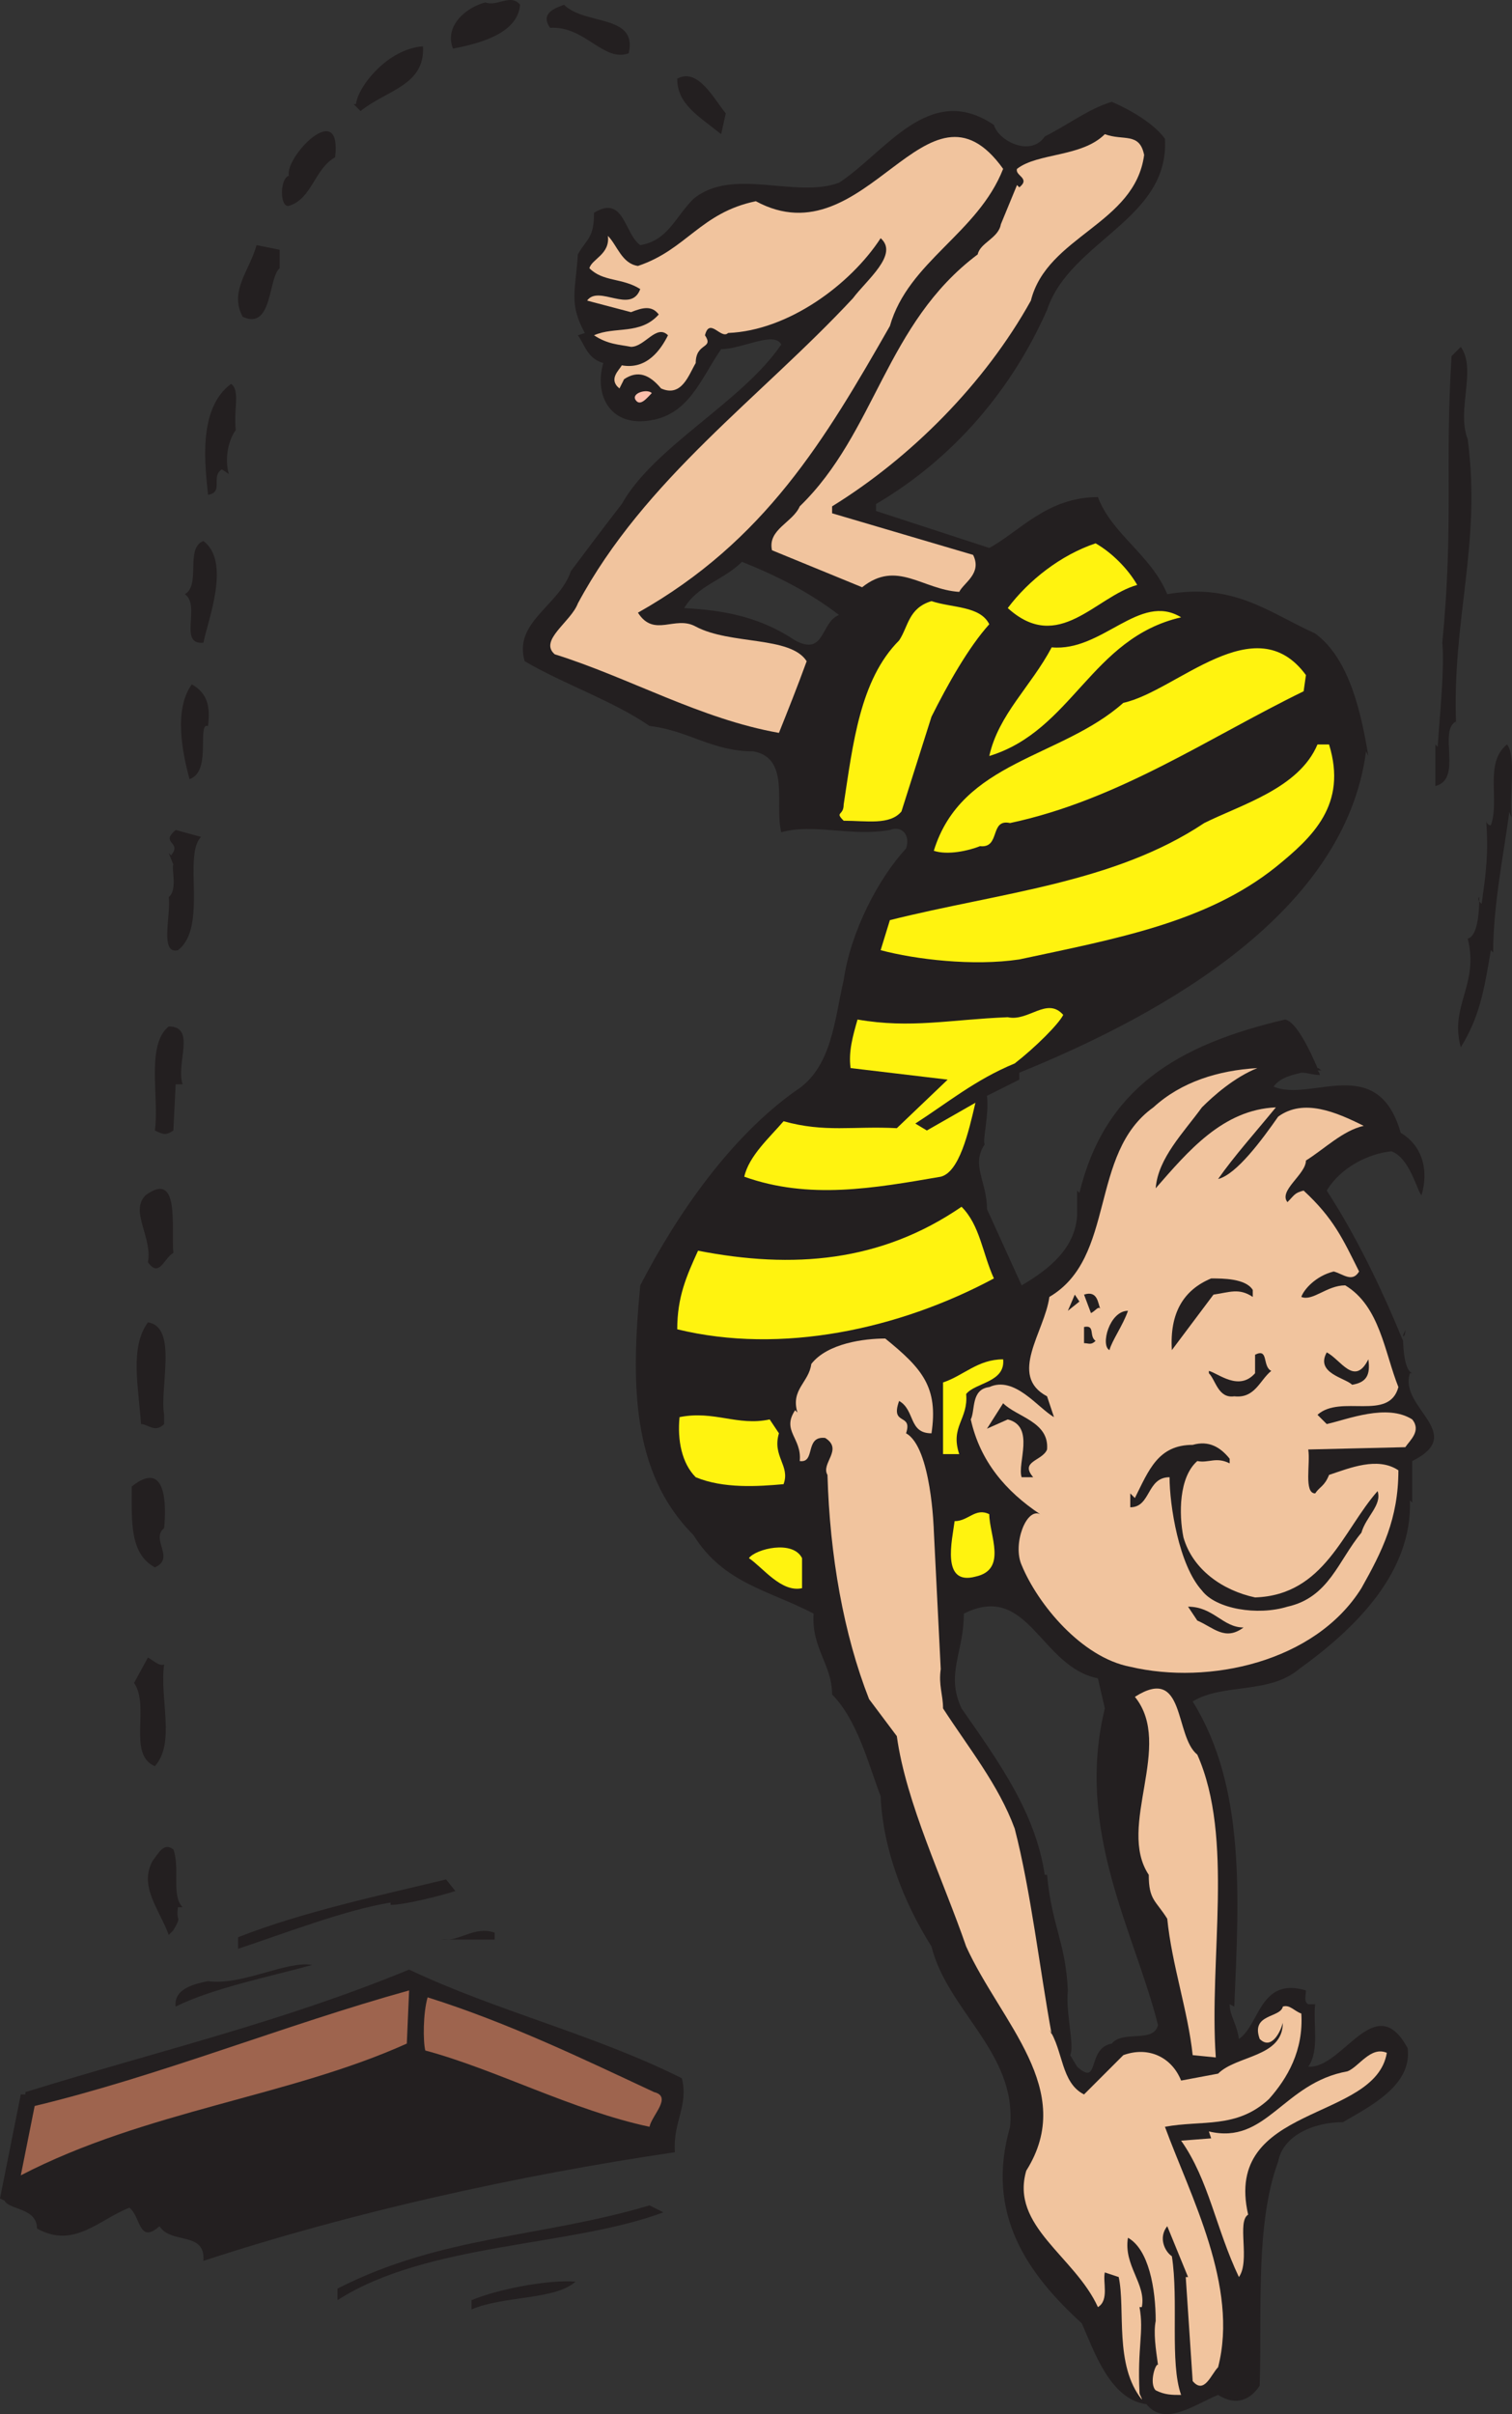 <svg xmlns="http://www.w3.org/2000/svg" width="490.614" height="783.265"><rect width="100%" height="100%" fill="#333333" stroke="none"/><path fill="#231f20" fill-rule="evenodd" d="M221.25 674.284c-28.5-14.25-60-21.75-88.5-35.25-42 17.25-81 26.25-124.5 39.75v.75h-1.5L0 713.284l1.5.75c1.5 3 10.5 2.25 10.5 9 12 6.75 20.25-3 30-6.75 3.75 3 3 12 9.75 6 3.75 6 15 1.5 14.25 11.25 48-15.75 102-27.75 153-35.25-.75-9.75 4.5-15 2.25-24"/><path fill="#9e644e" fill-rule="evenodd" d="M132 663.034c-38.25 17.25-84.75 21.75-125.25 42.75l4.5-22.5c40.5-9.75 81-26.25 121.5-37.5l-.75 17.25"/><path fill="#231f20" fill-rule="evenodd" d="M457.5 445.534h.75c-2.25-.75-3-6.75-3-12v1.5c-6.75-16.5-15-33.75-24.75-48.75 4.5-7.5 13.5-12 21-12.75 6 2.25 8.25 12.75 9.75 14.25 2.25-7.5.75-15.75-6.75-20.25-7.5-26.25-29.25-9.75-41.25-15 2.25-3 6-3.75 9-4.5 2.25 0 3.75.75 6 .75 0 0 0-.75-.75-1.5h1.5c-.75 0-.75-.75-1.5-.75-2.25-5.25-6.75-15-10.5-15.75-35.25 8.25-58.5 22.5-66.75 56.25l-.75-.75v8.25c-.75 10.5-9 17.25-18 22.5l-11.25-24.75c0-9-5.25-14.25-.75-21-.75-1.5 1.5-9.75.75-15.75l10.5-5.25v-2.25c48-19.5 105.75-52.5 112.5-104.25l.75 1.5c-2.25-13.5-6-31.5-17.25-39.75-15-6.75-26.25-16.5-48-12.75-5.25-12.75-18-19.5-22.5-31.5-16.5 0-25.5 11.25-35.25 16.5l-36.75-12v-2.25c25.5-15 44.25-37.5 55.5-63 7.5-22.5 39.75-29.25 38.25-55.5-3.75-5.25-12-9.75-17.25-12-7.5 2.25-14.25 7.5-21.75 11.25-4.5 6.75-15 1.5-16.5-3.75-21-14.25-35.25 9-50.25 18.75-14.25 5.25-34.5-5.25-47.25 5.25-6 6-8.25 13.5-17.25 15-5.25-3.75-5.25-16.5-15-10.5 0 8.25-2.25 8.25-5.25 13.5-.75 12-3 15.75 2.25 25.5l-2.25.75c2.25 3 3 7.5 8.25 9-3 10.5 2.25 20.25 14.25 18.75 13.5-1.5 17.25-13.5 24-23.25 6.75 0 17.25-6 19.5-1.5-12.75 18.75-41.25 33-51.75 51.75-5.25 6.75-12 15.75-16.5 21.75-3.75 11.25-18.75 16.5-15 29.25 12.75 7.5 28.5 12.75 40.5 21 12.75 1.5 20.25 8.25 33.75 8.25 12 2.25 6.75 17.25 9 26.25 10.5-3 22.5 1.5 35.25-.75 3.75-1.5 6.75 1.5 5.25 6-9 9.75-18 27-20.25 42.75-3 12.75-3.75 28.5-15.75 36-21 15-38.25 39.75-50.25 63-3 31.5-3 60.75 17.25 81 9.75 15.75 24.75 18 39 25.5-.75 11.25 6 16.5 6 26.25 8.25 8.25 12 23.25 15.75 33 .75 17.25 7.5 34.5 16.5 48.75 5.25 21 27.75 34.5 25.5 58.5-8.25 28.5 6 48 23.25 63.75 3.75 8.25 9 24.75 21 26.25 6 7.5 15.75 0 23.25-3 6 3.75 10.5 1.5 13.5-3 .75-24-1.5-52.5 6-72.75 1.5-8.25 11.25-12.75 21-12.75 9-5.25 22.5-12 21-24-10.5-19.5-21 6.75-32.25 6 3.75-5.25 1.5-14.25 2.25-20.25h-2.25c-1.5-.75-.75-3-.75-4.5-15-4.5-15 11.25-21.75 15.75-.75-5.25-3-7.5-3-11.25l1.5.75c1.5-35.25 3.75-71.25-13.5-99 9.75-6 24.75-2.25 34.5-10.5 18.75-13.5 36.75-31.5 36-54.75l.75.75v-13.5c18-9-4.5-17.25-.75-28.5m-99 108.75c-9.75 39.75 9.75 72.75 17.25 102.75-1.5 6-11.25 1.5-15 6-8.25 1.5-3.75 14.25-11.25 7.5l-2.25-3.75c1.5-3-1.5-13.5-.75-21-.75-15.75-5.25-21-6.75-37.5H339c-3-20.25-15-36.75-27-54-5.25-11.25.75-18 .75-30.75 21-10.5 24.75 17.25 43.5 21l2.25 9.75m-86.25-354.75c-6 2.25-4.5 13.5-14.25 8.25-11.25-7.5-22.5-9.75-36-10.5 4.5-7.5 12.75-9 18.75-15 11.25 4.5 21.75 9.75 31.5 17.25"/><path fill="#231f20" fill-rule="evenodd" d="M455.25 433.534c.75 0 .75-1.5.75-2.25 0 .75-.75 1.5-.75 2.25"/><path fill="#f1c49e" fill-rule="evenodd" d="M395.25 672.784c6-6 21-5.25 21-16.5-.75 3-3.75 9-7.5 5.25-3-8.25 6.75-6.75 7.5-10.5 2.25-.75 3.75 1.5 6 2.25.75 12-4.5 21-10.5 27.75-10.5 9.75-21.75 6.75-33.75 9 8.25 22.5 24 51.75 17.25 78-2.25 2.25-4.5 9-8.25 4.5l-2.25-33.75h.75l-6.75-16.5c-3 3.75-.75 8.25 1.5 9.75 2.25 14.25-.75 34.5 3 45-3 0-5.25 0-8.25-1.5-2.25-2.25 0-9 .75-8.25-.75-5.25-1.5-10.5-.75-14.25 0-10.5-2.25-23.25-9-27-1.5 9 6 15 4.5 22.5h-.75c1.5 8.25-.75 12.75 0 27.75 0 .75.75 1.5.75 2.25-9-11.25-5.25-29.25-7.5-39.75l-4.5-1.5c-.75 3 1.5 9-2.25 11.25-7.5-16.5-28.5-26.25-23.25-44.25 16.5-26.25-8.25-48-19.5-72.75-7.5-21.75-19.5-46.5-22.5-68.25l-9-12c-8.25-21-12.75-46.5-13.5-72.75-2.25-3.75 5.25-8.25-.75-12-6.75-.75-3 8.25-8.25 7.5.75-7.5-6-9.75-1.5-16.5l.75.75c-2.25-7.5 3.75-9.75 4.5-15.75 5.25-6.75 17.25-8.25 24-8.25 12 9.75 17.25 15.75 15 30.75-7.5 0-5.25-7.5-10.5-10.5-3 8.25 4.5 3.75 2.25 10.5 8.25 4.5 9 31.5 9 31.5l2.25 45c-.75 5.25.75 8.25.75 12.75 8.25 12.75 18 24.75 23.25 39 5.25 20.25 8.25 46.5 12 66.75l-.75-1.5c4.5 6.75 3.75 17.25 11.25 21l12.75-12.75c8.25-3 15.75.75 18.75 8.25l12-2.25"/><path fill="#fff30f" fill-rule="evenodd" d="M305.25 381.784c-21.75 3.75-42.75 7.5-63.75 0 1.5-6.75 8.25-12.75 12.75-18 13.5 3.75 22.5 1.5 36.75 2.25l16.5-15.75-31.5-3.75c-.75-5.25.75-10.5 2.25-15.75 17.25 3 30 0 48.75-.75 6.75 1.5 12.75-6.75 18-.75-1.5 3-9 10.5-15.75 15.75-12.75 5.25-21.75 12.75-32.25 19.5l3.75 2.25 15.75-9c-2.25 9.75-5.25 22.5-11.25 24"/><path fill="#f1c49e" fill-rule="evenodd" d="m456 469.534-31.5.75c.75 4.5-1.5 14.25 2.25 14.25 1.5-2.25 3-2.25 4.5-6 6.75-2.25 15.75-6 22.5-1.5 0 15.75-5.25 26.25-12 38.25-15 24-49.5 31.5-75 25.5-15.75-3-30-20.25-35.25-33-3-6.75 1.5-18.75 6-16.5-11.25-7.5-19.5-17.25-22.5-30.75 1.5-3 0-9.75 6-10.5 8.25-3.75 15.75 6.75 21 9.75l-2.25-6.75c-12.75-6.75-.75-21 .75-32.25 21.75-12.75 12.75-46.5 33.75-61.5 9-8.25 21-12 33.75-12.75-7.5 3-14.25 9-18 12.75-6 8.25-14.25 16.5-15 26.25 10.5-12 21.75-25.5 39-26.25-6.75 8.25-13.5 15.75-18.75 23.25 6-1.5 14.25-12.75 19.5-20.25 8.25-6 18.75-1.5 27.75 3-6.75 1.5-12.75 7.5-18.75 11.25 0 4.5-9 9.75-6 13.5 2.25-2.25 2.25-3 5.25-3.75 9.75 9 12.75 15.75 18 26.25-2.25 3.75-5.25.75-8.25 0-6 1.5-9.75 6-10.5 8.25 3.75 1.5 8.25-3.75 14.25-3.75 11.25 6.75 12.75 21.75 17.25 33-3 11.25-18.75 2.25-26.25 9l3 3c6.75-1.5 19.5-6.75 27.75-1.5 3 3.75-.75 6.75-2.25 9"/><path fill="#231f20" fill-rule="evenodd" d="M168.75 1.534c-.75 9.75-14.25 12.75-21.75 14.25-3-7.5 4.5-13.5 10.5-15 3.75 1.5 8.25-3 11.25.75M204 17.284c-8.25 3-14.25-9-25.5-8.25-3.75-5.25 3-6.75 4.5-7.5 6.75 6.75 24 3 21 15.75m-66.75-2.25c.75 12.75-12 14.25-20.25 21l-2.25-2.25h.75c.75-6 10.5-18 21.75-18.75m98.25 21.75-1.5 6.75c-7.5-6-14.25-9.75-14.25-18 6.75-3.75 12 6.75 15.75 11.25m-126.75 14.25c-6.75 3.75-7.5 13.5-15 15.75-3 .75-3-9 0-9.75-1.5-6 17.25-25.5 15-6"/><path fill="#f1c49e" fill-rule="evenodd" d="M371.25 50.284c-3 22.5-31.5 26.25-36.75 47.25-15 27-39 51-64.5 66.75v2.25l45.75 13.5c3 6-3 9-4.5 12-12-.75-20.25-10.5-31.5-1.5l-29.25-12c-1.5-6.75 6.75-9 9-14.25 24.75-24 27.75-59.25 57.75-81.75.75-3.75 6.75-5.25 7.5-9.75l5.25-12.75.75.75c3.75-3-1.5-3.75-.75-6 6.75-5.25 21-3.75 28.5-11.25 6 2.25 11.25-.75 12.75 6.75"/><path fill="#f1c49e" fill-rule="evenodd" d="M325.5 54.784c-8.25 21-30.75 30-36.75 51-21 36.75-40.5 69.75-81.75 93 5.25 8.25 12 .75 18.75 4.5 11.25 6 30.75 3 36 11.25-3 8.25-6 15.75-9 23.25-25.5-4.5-48.75-18-72.75-25.5-5.25-4.5 5.25-10.5 7.5-16.5 21.75-40.5 59.25-66.75 89.25-99 4.5-6 15-14.25 9-19.5-9.75 15-30 30-49.5 30.75-2.25 2.25-6-5.25-7.5.75 3 4.5-3 2.25-3 9-2.25 3.75-4.5 11.25-11.25 8.25-3.75-4.5-7.5-6-12-3l-1.5 3c-3.75-3 0-6 .75-7.5 8.25 1.5 12.75-5.25 15-9.75-3.75-3.75-7.5 3.75-12 3.75-3.75-.75-7.5-.75-12-3.75 6.75-3 15 0 21-6.75-2.25-3-5.25-2.25-9-.75l-14.25-3.75c3.75-5.25 14.25 4.5 17.25-3.75-6-3.75-12-2.25-16.5-6.75.75-3 6.75-4.5 6-10.5 3 3 4.5 9 9.75 9.75 15.75-5.25 20.25-17.25 38.25-21 36 19.5 55.5-45 80.25-10.5"/><path fill="#231f20" fill-rule="evenodd" d="M90.75 87.034c-3.75 3-2.25 20.25-12 15.75-4.5-8.25 2.25-15 4.5-23.25l7.5 1.5v6m385.5 55.5c4.5 34.5-5.25 58.5-3.75 93v-1.5c-6 3 2.25 18.75-6.75 21v-13.5l.75.75c.75-11.25 2.25-25.5 1.5-33.75 3.75-39 .75-57 3-93l3-3c5.25 7.5-1.5 20.25 2.25 30m-399.75-3c-2.25 3-3.75 9-2.25 14.25l-2.25-1.5c-3.75 2.25.75 7.5-4.5 8.25-.75-8.25-3.75-27.75 7.5-36 3 2.25.75 8.25 1.5 15"/><path fill="#fbbfac" fill-rule="evenodd" d="M211.5 127.534c-1.5 1.5-3.75 4.5-5.25 2.25s3.75-3.75 5.25-2.25"/><path fill="#231f20" fill-rule="evenodd" d="M66 208.534c-8.25.75-.75-12-6-15.75 5.25-3 0-15 6-17.25 9 6.75 1.5 25.5 0 33"/><path fill="#fff30f" fill-rule="evenodd" d="M369 189.784c-13.5 3.75-25.5 22.5-42 7.5 6.75-9 17.25-17.25 28.5-21 5.25 3 10.5 8.25 13.5 13.5m-48 12.75c-6.75 7.5-13.5 19.5-18.75 30l-9.75 30.75c-3.75 4.5-11.25 3-18.75 3-3-3 0-1.5 0-5.25 3-19.5 5.25-40.5 18-53.25 3-4.5 3-10.5 10.5-12.75 6.75 2.25 15.75 1.5 18.75 7.5m62.25-2.25c-29.25 6.75-35.25 36.75-62.25 45 3-13.5 13.5-22.5 20.25-35.25 16.5 1.5 28.5-18 42-9.75m40.5 18.75-.75 5.25c-30.75 15-60 35.25-95.25 42.75-6.75-1.5-3 8.25-9.75 7.5-3.75 1.5-10.5 3-15 1.5 9-29.25 41.25-30 61.5-48 17.25-3.75 42.75-31.5 59.25-9"/><path fill="#231f20" fill-rule="evenodd" d="M67.5 235.534h-.75c-2.25 1.5 1.5 15-5.25 17.25-2.25-8.25-5.25-22.5.75-30.75 5.25 3 6 7.5 5.25 13.5"/><path fill="#fff30f" fill-rule="evenodd" d="M431.25 241.534c6 19.5-5.25 30-17.25 39.75-22.5 18-51.75 23.25-83.25 30-15 2.25-33.75 0-45-3l3-9.75c36-9 72.75-12 102-31.5 12-6 30.75-11.25 36.75-25.5h3.75"/><path fill="#231f20" fill-rule="evenodd" d="M490.5 265.534c0-.75-.75-1.5-.75-2.25-1.5 12-5.25 30-5.25 45.75l-.75-.75c-2.25 13.5-3.75 21.75-9.75 31.5-3.75-13.5 6-20.25 2.25-35.25 3-.75 3.75-7.5 3.75-13.5-.75.75 0 1.5.75 2.25 1.5-10.5 2.25-16.5 1.5-27 0 .75.75 1.5 1.5 1.5 3-8.25-2.25-20.25 5.25-26.25 3 3.75.75 15.75 1.5 24m-425.25 6c-6 6 2.25 29.25-7.5 36.75-6 1.5-2.25-11.25-3-17.25 3-2.25.75-9.75 1.5-10.5l-1.5-3.75.75.75c3.75-4.5-3.75-3.75 1.5-8.25l8.25 2.25m-6 80.25H57l-.75 15c-2.25 1.5-3 1.5-6 0 1.5-10.5-3-27.75 4.5-33.75 9 0 2.25 12 4.5 18.75m-3 54.75c-3 1.5-4.5 8.25-8.25 3 1.5-8.25-6-16.5-.75-21.75 11.25-8.25 8.25 10.5 9 18.75"/><path fill="#fff30f" fill-rule="evenodd" d="M322.5 414.784c-30.75 16.5-69 24.75-102.75 16.5 0-10.5 3-17.25 6.75-25.5 30.75 6 59.25 3.75 85.5-14.25 6 6 6.75 15 10.5 23.25"/><path fill="#231f20" fill-rule="evenodd" d="M406.5 418.534v2.25c-4.5-3-7.5-1.5-12.75-.75l-13.5 18c-.75-12 3.75-19.5 12.75-23.25 3.75 0 11.25 0 13.5 3.75m-60 6.75 2.25-5.25 1.5 2.25zm10.5-.75c-.75-.75-1.5.75-3 1.5l-2.25-6c4.5-1.5 4.5 3 5.25 4.5m9 .75c-1.5 4.5-5.25 9.75-6 12.75-3-1.5 0-12.75 6-12.75m-312.75 33.75v3c-3 3-5.25 0-7.5 0-.75-12-3.75-24.75 2.25-33 9.75 1.5 3.75 21 5.25 30m302.25-24c-1.5 1.5-2.25.75-3.75.75v-5.25c3.75-.75 1.5 3 3.75 4.5m88.5 6c.75 5.25-.75 7.5-5.25 8.25-2.25-2.25-12-3.75-8.25-10.5 4.5 2.25 9 11.25 13.5 2.25m-31.5 3.75c-3.75 3-5.25 9-12 8.25-5.25.75-6-5.25-8.25-7.5v-.75c3 .75 9.75 6.75 15 .75v-6c4.5-2.25 2.25 3.75 5.25 5.25"/><path fill="#fff30f" fill-rule="evenodd" d="M325.5 441.034c.75 7.5-9 7.5-12 11.25.75 8.25-5.25 10.5-2.25 19.5H306v-23.25c6.75-2.25 11.25-7.5 19.5-7.5"/><path fill="#231f20" fill-rule="evenodd" d="M339.75 470.284c-1.5 3.75-9 3.75-4.5 9h-3.75c-1.5-4.5 4.5-16.5-4.5-18.75l-6.75 3 5.25-8.25c4.5 4.5 15 6 14.25 15"/><path fill="#fff30f" fill-rule="evenodd" d="M252.75 465.034c-2.25 7.5 3.75 10.5 1.5 16.5-8.25.75-19.5 1.5-28.5-2.25-4.5-4.5-6-12-5.25-19.5 11.25-2.25 18.75 3 29.25.75l3 4.5"/><path fill="#231f20" fill-rule="evenodd" d="M399 473.284v1.5c-4.5-2.25-6.75 0-10.5-.75-6 5.25-6 17.25-4.5 24.75 3 10.5 12.75 17.25 23.25 19.5 22.5-.75 28.5-21.75 39.75-34.5 1.5 4.5-3.75 8.25-5.25 13.5-7.5 9-10.5 21-24 24-9.75 3-23.25.75-27.75-5.25-7.5-8.25-10.5-27.75-10.5-36.75-7.5 0-6 9.75-12.75 9.75v-4.5l1.5 1.5c4.5-9 7.5-17.25 18.75-17.25 5.25-1.5 9 .75 12 4.5m-345.75 22.5c-4.5 3.75 3.75 9.75-3 12.75-8.25-4.5-7.5-15-7.5-26.25 11.25-9 11.25 6 10.5 13.5"/><path fill="#fff30f" fill-rule="evenodd" d="M321 491.284c0 6.75 6 18-4.5 20.25-11.25 3-7.5-12-6.75-18 4.5 0 6.75-4.5 11.25-2.25m-60.75 14.25v9.75c-6.75 1.5-12.75-6.75-17.25-9.75 2.25-3 14.25-6 17.25 0"/><path fill="#231f20" fill-rule="evenodd" d="M403.5 528.034c-6 4.5-9.75 0-15-2.25l-3-4.5c8.25 0 11.25 6.75 18 6.75m-350.25 12c-1.5 11.25 3.75 25.5-3 33-9-3.75-1.5-19.5-6.75-27l4.5-8.25c1.5.75 3.75 3 5.25 2.25"/><path fill="#f1c49e" fill-rule="evenodd" d="M388.5 569.284c12 27 3.75 66 6 98.25l-7.5-.75c-1.5-14.25-6.75-29.25-8.25-44.25-3.75-6-6-6-6-14.25-10.5-15.75 8.25-42-4.5-57.75 16.5-10.5 12.75 12.75 20.25 18.75"/><path fill="#231f20" fill-rule="evenodd" d="M59.25 618.784h-1.5c-.75 5.25 1.5 2.25-1.5 7.5l-1.5 1.5c-3-8.25-9.75-15.75-5.25-24 2.25-3 3.75-6 6.75-3.75 2.25 6-.75 15 3 18.75m88.5-5.25c-4.5 1.5-16.5 4.5-21 4.5v-.75c-14.25 2.25-33.75 9.75-49.5 15v-3.75c21-8.25 45.75-13.5 67.5-18.75l3 3.75m12.75 15.75h-17.25c6 .75 10.5-4.5 17.25-2.25v2.25m-59.25 8.25c-13.5 3.75-32.25 7.5-44.25 13.5-.75-6 6.75-7.5 10.5-8.25 11.25 1.5 25.5-6.75 33.75-5.25"/><path fill="#9e644e" fill-rule="evenodd" d="M212.25 678.784c6 1.5-.75 7.5-1.5 11.25-24.75-5.25-50.25-18.75-72.75-24.75-.75-3-.75-12 .75-17.25 26.25 8.25 51 20.25 73.5 30.75"/><path fill="#f1c49e" fill-rule="evenodd" d="M450 666.034c-3.75 22.5-53.25 16.5-45 52.5-3.75 2.25.75 15-3 20.25-7.5-15.75-9.75-31.5-18.75-44.25l9.75-.75-.75-2.25c18.75 4.5 24-15.75 45-19.5 3.75-1.5 7.5-8.25 12.75-6"/><path fill="#231f20" fill-rule="evenodd" d="M215.25 717.784c-30 11.25-76.5 9.75-105.75 28.5v-3.75c33.75-17.25 66-16.5 101.25-27l4.5 2.25m-28.5 22.5c-6.75 6-23.25 4.5-33.75 9v-3c9-3.75 25.5-6.75 33.75-6"/></svg>
